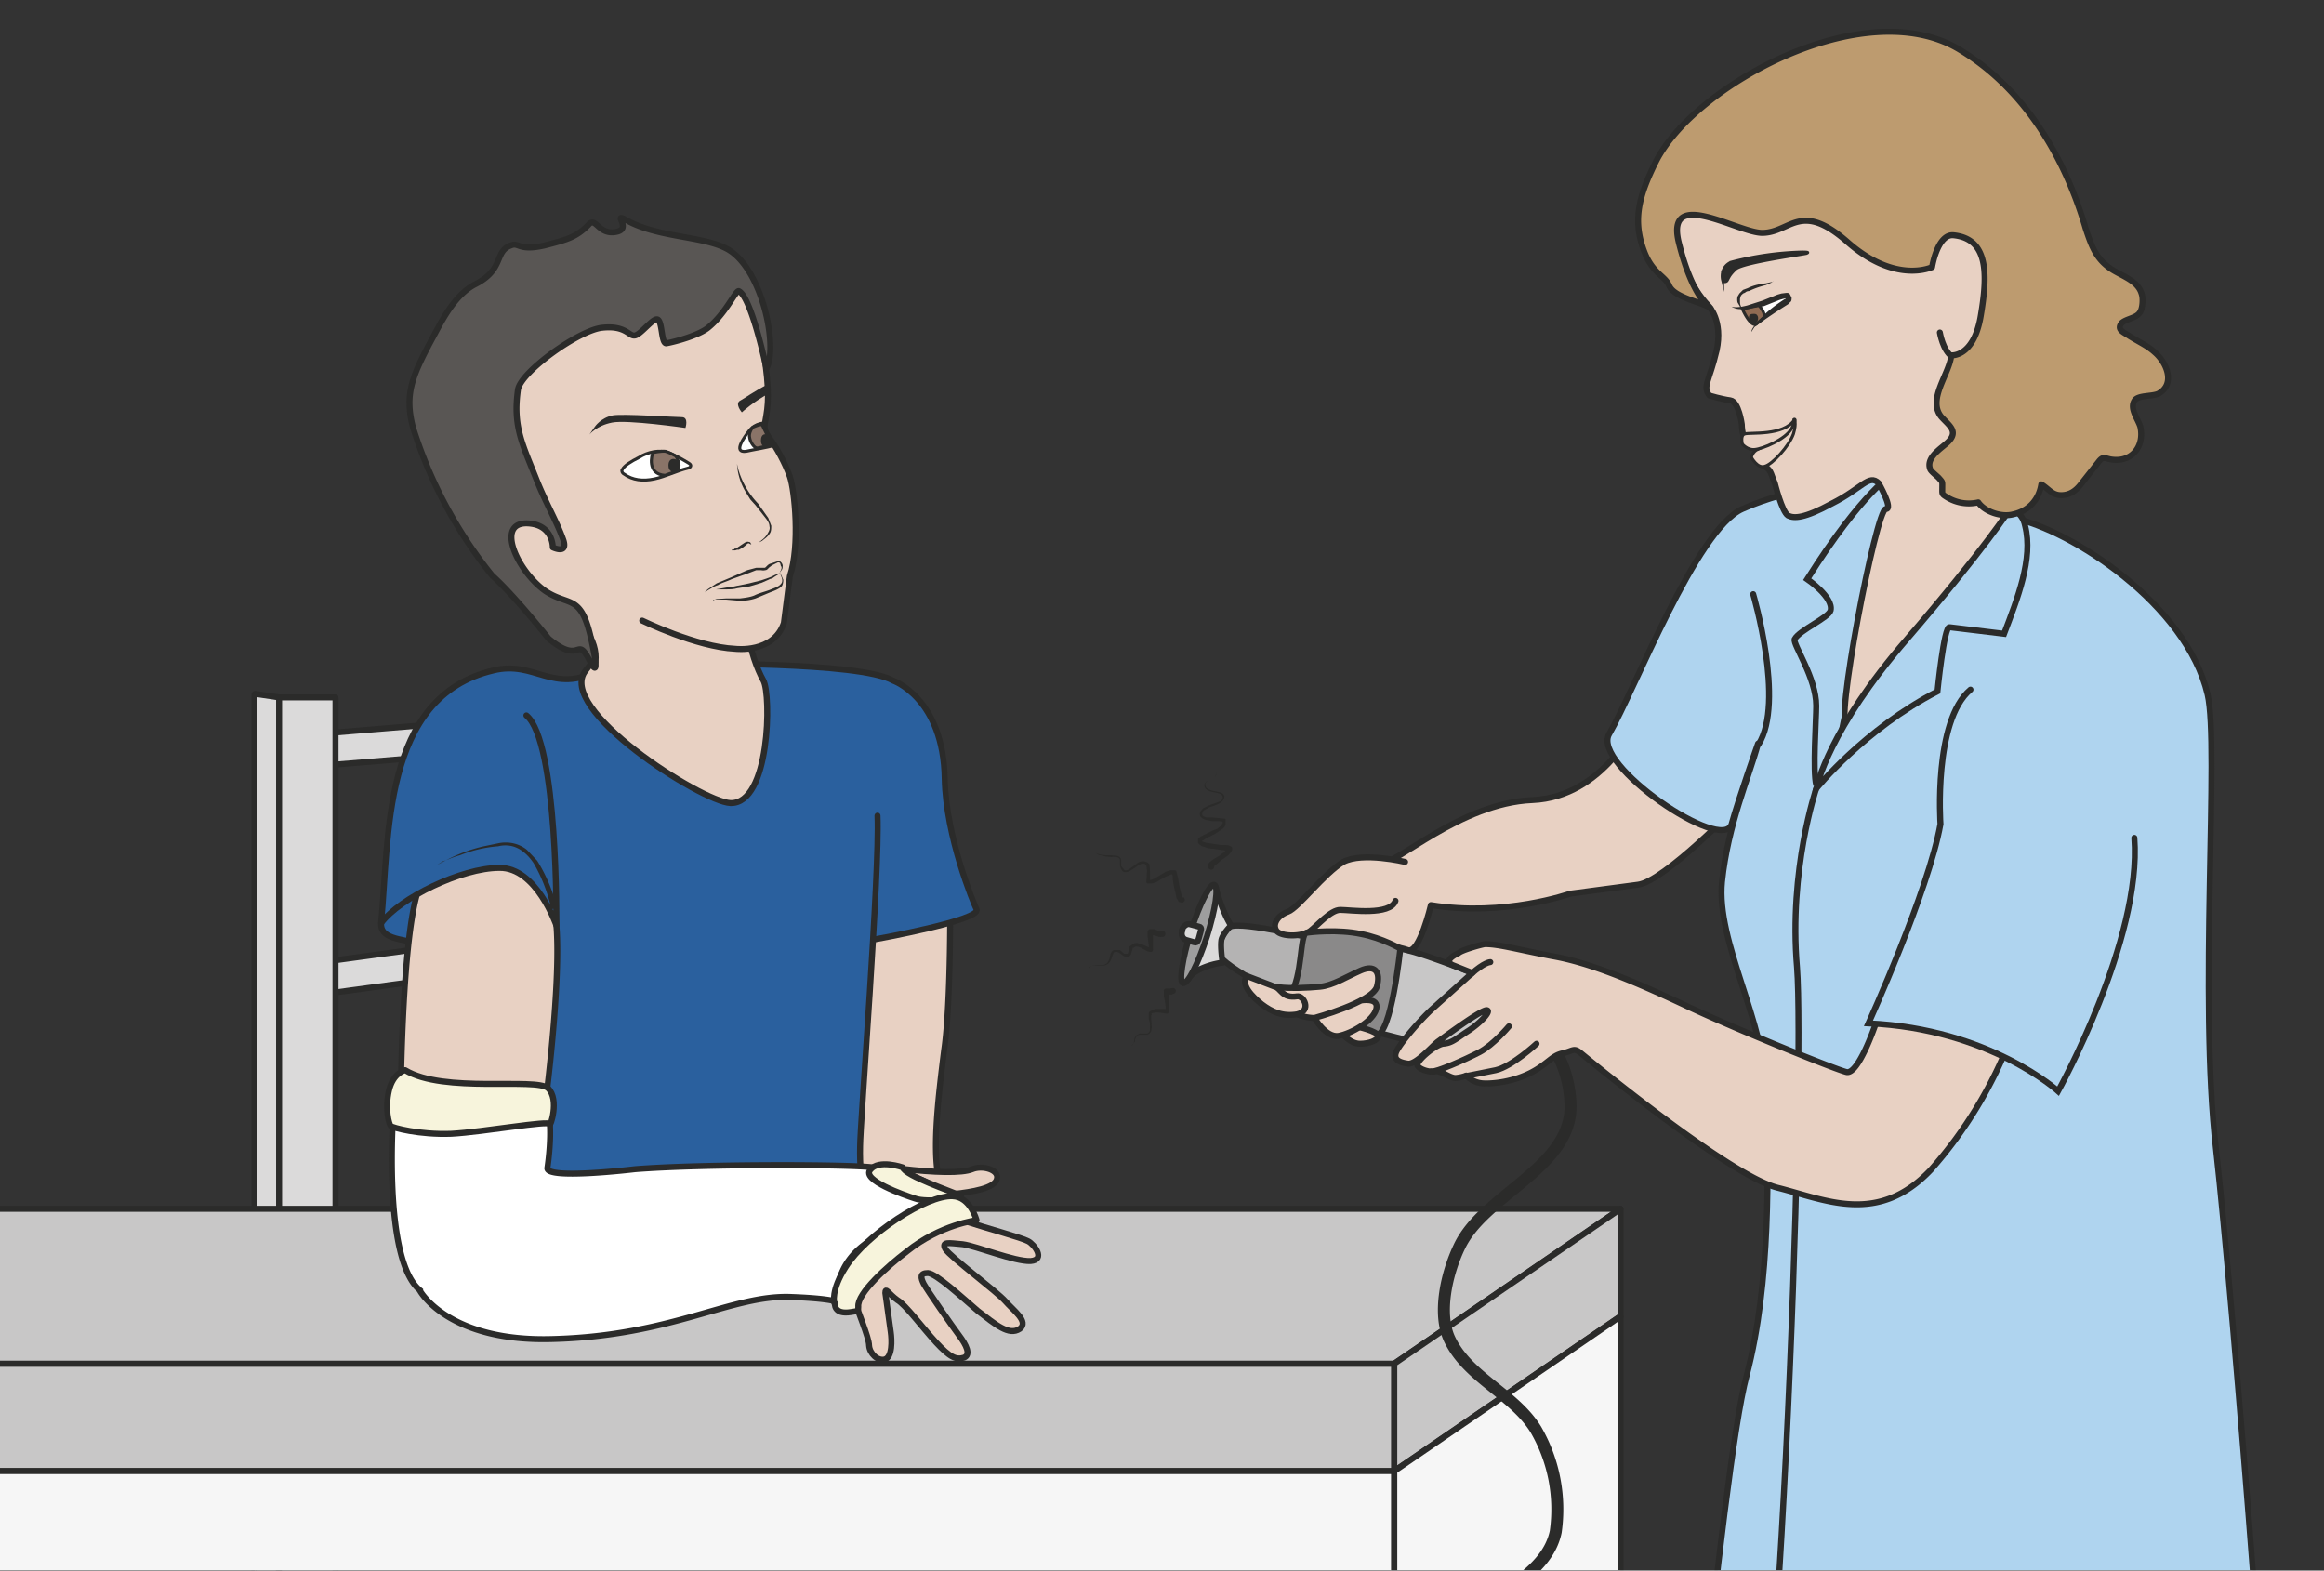 <svg xmlns="http://www.w3.org/2000/svg" viewBox="0 0 484 327.1"><rect x="0" y="0" width="484" height="327.1" fill="#333333" stroke="none"/><defs><clipPath id="a"><path d="M0 261.7h387.2V0H0v261.7z"/></clipPath><clipPath id="b"><path d="M0 261.7h387.2V0H0v261.7z"/></clipPath><clipPath id="c"><path d="M0 261.7h387.2V0H0v261.7z"/></clipPath><clipPath id="d"><path d="M0 261.7h387.2V0H0v261.7z"/></clipPath><clipPath id="e"><path d="M0 261.7h387.2V0H0v261.7z"/></clipPath><clipPath id="f"><path d="M0 261.7h387.2V0H0v261.7z"/></clipPath></defs><path d="M66.8 159.5l60.2-5v-6.7l-60.2 5v6.7z" fill="#dbdada"/><path stroke-linejoin="round" d="M66.8 159.5l60.2-5v-6.7l-60.2 5v6.7z" stroke="#2b2b2a" stroke-miterlimit="10" fill="none" stroke-width="1.25"/><path d="M66.8 207.1l58.7-8v-6.7l-58.7 8v6.7z" fill="#dbdada"/><path stroke-linejoin="round" d="M66.8 207.1l58.7-8v-6.7l-58.7 8v6.7z" stroke="#2b2b2a" stroke-miterlimit="10" fill="none" stroke-width="1.25"/><path d="M58 327h12V145.4H58V327z" fill="#dbdada"/><g clip-path="url(#a)" transform="matrix(1.25 0 0 -1.25 0 327)"><path stroke-linejoin="round" d="M46.4-36.6l9.5 4v178h-9.5v-182z" stroke="#2b2b2a" stroke-miterlimit="10" fill="none"/></g><path d="M53 327h5V145.4l-4.9-.7v182.5z" fill="#dbdada"/><g clip-path="url(#b)" transform="matrix(1.25 0 0 -1.25 0 327)"><path stroke-linejoin="round" d="M42.5 146l4-.6v-182l-4.1-.5v183z" stroke="#2b2b2a" stroke-miterlimit="10" fill="none"/><path d="M158.3 113.3s.2-18.6-1-26.7c-1-8-1.9-15.8-1-20.9s-.6-15.8-1.7-17c-1.1-1.1-16.1.4-16.1.4l2.4 48.5a123 123 0 003.6 20.9l13.8-5.3z" fill="#e8d1c3"/><path stroke-linejoin="round" d="M158.3 113.3s.2-18.6-1-26.7c-1-8-1.9-15.8-1-20.9s-.6-15.8-1.7-17c-1.1-1.1-16.1.4-16.1.4l2.4 48.5a123 123 0 003.6 20.9l13.8-5.3z" stroke="#2b2b2a" stroke-miterlimit="10" fill="none"/><path stroke-linejoin="round" d="M114.2 151s29 .4 34.6-2.8c0 0 8.4-2.9 8.6-16.4.2-9.6 4.8-20.7 5.3-21.7.9-1.8-16.9-5-16.9-5" stroke="#2b2b2a" stroke-miterlimit="10" fill="#2a609e"/><path stroke-linejoin="round" d="M118.3 151s5-11 .5-12.7-16.5 13-19 11.6c-7.8-4-10.6 1.7-17.6 0-18.7-4.4-17.3-28-18.7-42-.5-5.4 13.5-.1 12-11.4-2.3-18.5-12-40.9-6.5-57.3 8.3-25 18.2-.4 30 1.1 31.2 4.1 44.5 5.7 48 8.3 1.5 1.1-4 9.6-3.7 22 0 3.8 3.3 45.6 2.9 55.1" stroke="#2b2b2a" stroke-linecap="round" stroke-miterlimit="10" fill="#2a609e"/><path stroke-linejoin="round" d="M232.3 16.5h-359.7v17.9h359.7V16.5z" stroke="#2b2b2a" stroke-linecap="round" stroke-miterlimit="10" fill="#c8c7c7"/><path d="M232.3 34.4h-359.7l40.7 25.8H270l-37.7-25.8z" fill="#c8c7c7"/><path stroke-linejoin="round" d="M232.3 34.4h-359.7l40.7 25.8H270l-37.7-25.8z" stroke="#2b2b2a" stroke-linecap="round" stroke-miterlimit="10" fill="none"/><path d="M270 42.3l-37.7-25.8v17.9L270 60.2v-18z" fill="#c8c7c7"/><path stroke-linejoin="round" d="M270 42.3l-37.7-25.8v17.9L270 60.2v-18z" stroke="#2b2b2a" stroke-linecap="round" stroke-miterlimit="10" fill="none"/><path stroke-linejoin="round" d="M232.3-158.2h-358V16.5h358v-174.7z" stroke="#2b2b2a" stroke-linecap="round" stroke-miterlimit="10" fill="#f6f6f6"/><path d="M270-100h-37.7V16.5L270 42.3V-100z" fill="#f6f6f6"/><path stroke-linejoin="round" d="M270-100h-37.7V16.5L270 42.3V-100z" stroke="#2b2b2a" stroke-linecap="round" stroke-miterlimit="10" fill="none"/></g><g clip-path="url(#c)" transform="matrix(1.25 0 0 -1.25 0 327)"><path d="M220.2 104.9s-13.2 3.3-15.3 2.3c-1-.5-2.5-3.9-1.5-5.1 1.5-2.1 13.7-8.6 14.5-7.5.7 1.1 2.3 10.3 2.3 10.3" fill="#b4b3b3"/><path stroke-linejoin="round" d="M220.2 104.9s-13.2 3.3-15.3 2.3c-1-.5-2.5-3.9-1.5-5.1 1.5-2.1 13.7-8.6 14.5-7.5.7 1.1 2.3 10.3 2.3 10.3z" stroke="#2b2b2a" stroke-linecap="round" stroke-miterlimit="10" fill="none"/><path d="M202.7 113.2s1-3.6 2.4-5.8c0 0-1.4-1.4-1.6-2.4-.2-1.3.2-3.8.2-3.8-1.3-.1-4.8-1-5.7-2.7a79.5 79.5 0 004.7 14.7" fill="#dbdada"/><path stroke-linejoin="round" d="M202.7 113.2s1-3.6 2.4-5.8c0 0-1.4-1.4-1.6-2.4-.2-1.3.2-3.8.2-3.8-1.3-.1-4.8-1-5.7-2.7a79.5 79.5 0 004.7 14.7z" stroke="#2b2b2a" stroke-linecap="round" stroke-miterlimit="10" fill="none"/><path d="M198.4 106.4c-1.4-4.5-2-8.4-1.3-8.6.8-.2 2.5 3.2 4 7.8 1.4 4.5 2 8.3 1.2 8.6-.7.2-2.5-3.3-3.9-7.8" fill="#9e9e9e"/><path stroke-linejoin="round" d="M198.4 106.4c-1.4-4.5-2-8.4-1.3-8.6.8-.2 2.5 3.2 4 7.8 1.4 4.5 2 8.3 1.2 8.6-.7.2-2.5-3.3-3.9-7.8z" stroke="#2b2b2a" stroke-linecap="round" stroke-miterlimit="10" fill="none"/><path d="M197 106.6c-.3-.7 0-1.4.6-1.6l1.4-.4c.6-.2.7.6.9 1.3.2.7.4 1.2-.1 1.3l-1.5.4c-.5.2-1.2-.3-1.4-1" fill="#dbdada"/><path stroke-linejoin="round" d="M197 106.6c-.3-.7 0-1.4.6-1.6l1.4-.4c.6-.2.7.6.9 1.3.2.7.4 1.2-.1 1.3l-1.5.4c-.5.2-1.2-.3-1.4-1z" stroke="#2b2b2a" stroke-linecap="round" stroke-miterlimit="10" fill="none"/><path stroke-linejoin="round" d="M253.3 90c6.3.4 8.8-9.3 8.3-14-1.2-9.5-14.6-13.8-18.5-22.2-2-4.2-3.7-11.1-1.5-15.5 3.1-6.3 10.7-9 14.3-14.9a26.5 26.5 0 003.3-17c-1.5-7.2-10.3-10.2-14.9-15a22.2 22.2 0 01-6.1-18c1.1-6.7 8.5-10.2 10.8-16.5 1-2.7 2.4-6.6 1.8-9.6-.4-2.1-2.1-4.3-3.3-6.1a17.4 17.4 0 00-6.7-6c.2-.3.4-.1.7-.2" stroke="#2b2b2a" stroke-linecap="round" stroke-miterlimit="10" stroke-width="2" fill="none"/></g><g clip-path="url(#d)" transform="matrix(1.25 0 0 -1.25 0 327)"><path d="M248 98.4s-13.9 5.8-16 5.2c0 0-.7-11.8-3.4-13.8 0 0 9.9-2.6 12.2-3 2.3-.3 6.9-2.5 8.2 0 1.3 2.6 3.7 10.4-1 11.6" fill="#c8c7c7"/><path stroke-linejoin="round" d="M248 98.4s-13.9 5.8-16 5.2c0 0-.7-11.8-3.4-13.8 0 0 9.9-2.6 12.2-3 2.3-.3 6.9-2.5 8.2 0 1.3 2.6 3.7 10.4-1 11.6z" stroke="#2b2b2a" stroke-linecap="round" stroke-miterlimit="10" fill="none"/><path d="M238.4 110.8s-1.9-8.1-3.8-7.5c-2.7 1-17 3-17.6 3.6-.5.5 1 7.5 4.9 8.4 4 1 8.4 2.7 8.4 2.7 2-.8 12.9 9.8 25 10.3 12 .5 17.6 13.2 17.6 13.2l16.7-14s-12.4-12.8-16.7-13.3l-11.3-1.5s-11-3.9-23.2-1.9" fill="#e8d1c3"/><path stroke-linejoin="round" d="M238.4 110.8s-1.9-8.1-3.8-7.5c-2.7 1-17 3-17.6 3.6-.5.5 1 7.5 4.9 8.4 4 1 8.4 2.7 8.4 2.7 2-.8 12.9 9.8 25 10.3 12 .5 17.6 13.2 17.6 13.2l16.7-14s-12.4-12.8-16.7-13.3l-11.3-1.5s-11-3.9-23.2-1.9z" stroke="#2b2b2a" stroke-linecap="round" stroke-miterlimit="10" fill="none"/><path stroke-linejoin="round" d="M379.3-68.6c.5 17.4-7.3 114-10.1 138.8-2.9 24.8.6 67.2-1.4 75.7-3.5 15-22.7 27.4-32.4 29.4 0 0-12.4 7.9-21.2 7-4.4-.4-16.1-2-23.9-5.5-7.7-3.4-18-30.3-22.2-37.5-3-5.1 19-20 20.4-15 1.1 4 4.4 13.4 4.4 13.4-1.5-5.6-5-13.4-6-23-1-10.1 7.2-23.2 7.4-35.4.3-12.2.8-31.3-3.3-46.9-4.2-15.5-12-103.2-12-103.2" stroke="#2b2b2a" stroke-linecap="round" stroke-miterlimit="10" fill="#afd4ef"/><path d="M302.6 130.2s-4.6-13.5-3.2-29.8c1.3-16.3-2.5-141.6-11-171.2" stroke="#2b2b2a" stroke-miterlimit="10" fill="none"/><path d="M307.8 216s-8.8-1.8-10.4 0" fill-rule="evenodd" fill="#2b2b2a"/><path d="M307.8 216l-1.6-.6c-1-.3-2.3-.5-3.6-.6h-2c-.6 0-1.2 0-1.7.2l-1.2.6-.3.3.4-.2h.5l.7-.1h1.6l1.9.2h2a48.4 48.4 0 003.3.2" fill="#2b2b2a"/><path d="M306.3 136.2c.5 5.5 4 16.9 4.2 21.6.6 9 9.8 30.4 5 25-.1-.2-5-2.8-14.4-17.7 0 0 4.4-3 3.9-5.2-.3-1.2-5.2-3.3-6-4.8-.3-.9 3.6-6.4 3.6-11.1 0-2.2-.6-11 0-13.2" stroke="#2b2b2a" stroke-miterlimit="10" fill="#afd4ef"/><path stroke-linejoin="round" d="M323.2 206.2s.5-3 2-4c1.5-1.2 5.9-1.2 8.6 4.7 2.8 6 .1 14.8-3.6 16.7-3.6 1.8-10.8-2.5-10.8-2.5-12.9-4.7-25.6 21.7-32.9 19.7-7.3-2-9-11.5-9-11.5s1-12.2 7.2-18.7c0 0 2.4-2.4 1.3-7.4-1.2-5.1-2.4-6-1.2-7.5 0 0 2-.6 3.5-.8 1.4-.2 1.9-4 1.9-4s0-3 1.5-3.6c.6-.3 1.8-.4 1.3-.9-.7-.6-.6-1.8.4-2.2 1.8-.8 1.5-1.3 2.3-3.1 0 0 1.2-4.8 2.2-5.4 1-.5 2.7-.5 7.3 2 5 2.5 6.2 5 7.8 3.4 0 0 2.5-4.4 1.2-4.3-1.6.1-8.8-37.3-6.4-36 2.3 1.4 22.5 17.6 26 34.5 1.4 6.3-1 19.7-5.2 22.5" stroke="#2b2b2a" stroke-linecap="round" stroke-miterlimit="10" fill="#e8d1c3"/><path d="M298.1 212.4s-6.7-1.7-7-2.1c-.1-.4.7-2.7 1-2.7.4 0 6 3.8 6 3.9.2 0 0 1 0 1" fill-rule="evenodd" fill="#fff"/><path d="M293 210.8s1.4-1.6.8-2.2l-1.2-1s-.8-.7-2.3 2.5l2.7.7z" fill="#906b53"/><path d="M293 210.8s1.4-1.6.8-2.2l-1.2-1s-.8-.7-2.3 2.5l2.7.7z" stroke="#2b2b2a" stroke-miterlimit="10" stroke-width=".5" fill="none"/><path d="M287 215s-.5 2 1.4 2.9a51.4 51.4 0 0011.8 1.7c1.3 0 1-.1.8-.2 0-.1-10.5-1.5-11.8-2.6-1.2-1.1-1.2-1.6-1.5-2-.4-.3-.6 0-.7.3" fill-rule="evenodd" fill="#2b2b2a"/><path d="M287 215s-.5 2 1.4 2.9a51.4 51.4 0 0011.8 1.7c1.3 0 1-.1.8-.2 0-.1-10.5-1.5-11.8-2.6-1.2-1.1-1.2-1.6-1.5-2-.4-.3-.6 0-.7.3z" stroke="#2b2b2a" stroke-miterlimit="10" stroke-width=".5" fill="none"/><path d="M288.5 210.5c.9-.2 1.8 0 2.6.2l2.5.8 2.5 1 .7.2.8.1h.3l.3-.2.3-.6c0-.2 0-.6-.2-.7l-.4-.4a85.5 85.5 0 01-5.6-3.8l-.5-.8c0 .3.2.6.4.9l.6.8 1.4 1.4c1 .9 2.1 1.7 3.2 2.4h.1v.1a11.2 11.2 0 01-1.1-.3l-2.5-1-2.7-.5h-1.4c-.4 0-1 .2-1.3.4" fill="#2b2b2a"/><path d="M292.9 208.8c-.2.6-.6.5-.8.5-.2 0-.8 0-.7-.7.1-.7.8-.9 1-.8.2 0 .6.3.5 1" fill-rule="evenodd" fill="#2b2b2a"/><path d="M299 191.7c-1.3-3-5.7-4.7-6.4-5.1-.7-.5-.8-1.2-.8-1.2s1-1.9 2.2-1.5c1.3.3 4.1 3.4 4.8 5.4.6 2 .1 2.4.1 2.4" fill="#e8d1c3"/><path stroke-linejoin="round" d="M299 191.7c-1.3-3-5.7-4.7-6.4-5.1-.7-.5-.8-1.2-.8-1.2s1-1.9 2.2-1.5c1.3.3 4.1 3.4 4.8 5.4.6 2 .1 2.4.1 2.4z" stroke="#2b2b2a" stroke-linecap="round" stroke-miterlimit="10" stroke-width=".5" fill="none"/><path d="M299 191.7c-1.8-2.8-7.5-2.1-8.3-2.4-.8-.2-.4-1.7-.4-1.7s.8-1 2-.9c1.4.1 5.2 1.7 6.2 3.5 1 1.9.4 1.5.4 1.5" fill="#e8d1c3"/><path stroke-linejoin="round" d="M299 191.7c-1.8-2.8-7.5-2.1-8.3-2.4-.8-.2-.4-1.7-.4-1.7s.8-1 2-.9c1.4.1 5.2 1.7 6.2 3.5 1 1.9.4 1.5.4 1.5z" stroke="#2b2b2a" stroke-linecap="round" stroke-miterlimit="10" stroke-width=".5" fill="none"/><path d="M302.6 130.2s8 9.9 20.2 16.2c0 0 1.1 10.9 2 10.7l9.1-1.1c2.2 5.8 4.9 12.5 3.5 18-.5 2.5-2.5 2.8-2.5 2.8s-4.2-6.6-17.2-21.7c-13-15-15-24.5-15.1-24.9" fill="#afd4ef"/><path d="M302.6 130.2s8 9.9 20.2 16.2c0 0 1.1 10.9 2 10.7l9.1-1.1c2.2 5.8 4.9 12.5 3.5 18-.5 2.5-2.5 2.8-2.5 2.8s-4.2-6.6-17.2-21.7c-13-15-15-24.5-15.1-24.9z" stroke="#2b2b2a" stroke-miterlimit="10" fill="none"/><path stroke-linejoin="round" d="M325 202.4s3.8-.5 5 6.5c1.2 7 1.3 12.9-4.5 13.5-2.7.3-3.6-5.3-3.6-5.3s-6-2.9-14 4.1c-7.9 7-9.5 1.7-14.2 1.6-4-.1-16.3 7.8-14-1.6 2.3-9.3 5.3-11 5.3-11-1 1-6 1.7-6.9 3.8-.7 1.7-2.8 2-4.2 5.8-1.9 5.1-.9 9.1 2 14.9 6.4 12.7 34.5 28 50.3 18.8 11-6.5 17.8-18 21.3-30 1-3 1.8-5.3 4.7-7 1.7-1 4-1.8 4.6-3.8.3-.8.2-2.5-.3-3.2-.6-.9-2.2-1-3-1.7-.8-1 0-1.4 1-2 1.5-1 3.2-1.7 4.5-2.9 2-1.7 3.5-5.3.6-6.9-1.1-.5-3.5-.2-4-1.2-.8-1.3.6-3 1-4.3.7-3.2-1.3-5.8-4.5-5.5-1.4.1-1.6.8-2.5-.4l-3-3.8c-.8-1-1.8-1.7-3.2-1.7-1.5 0-2 1-3.3 1.8-.4-2.5-2-4.4-4.7-5-1.9-.5-4.7.4-5.8 2a7 7 0 00-5.3.9c-.8.5-.7.5-.7 1.5 0 1.1.1.9-.6 1.7-.4.4-1.2 1-1.4 1.4-.8 2 1.9 3.5 3 4.6 1.8 1.8 0 2.8-1.2 4.2-2.3 2.9 1.4 7.1 1.7 10.2-.2 0 0 0 0 0" stroke="#2b2b2a" stroke-miterlimit="10" fill="#bd9b6f"/><path d="M312.5 91s-2.9-8.6-4.9-8c-2 .5-18.1 7-26.6 11s-16 7.2-22.4 8.3c-6.2 1.2-8.9 2-11.2 2-.7-.1-3.9-1-4.4-1.5 0 0-3-1.3-.7-2.1l3-1.2-6.9-6.2c-2.1-2-5-5.4-5.7-6.8s.4-1.9 1.8-2.1c1.3-.3 4 2.8 5 3.6 1.1.8 7.3 5.4 8.2 5.3.9-.1-1.2-2.3-3.3-3.6-2.1-1.4-2.6-1.9-4-2-1.5-.3-4.7-3.1-4.2-3.7.4-.6 2-1.1 2.9-.9 1 .2 2.5-1.2 3.5-1.1s1.7.4 1.7.4 1-1.2 2.8-1.3c1.8-.1 5.1.3 8 1.8 2.7 1.4 3.4 2.8 5.2 3.2 1.8.4 1.9 1 3 .1 1-.8 24.8-20.5 32.9-22.5 8-2 16.7-6.3 25.5 3A72 72 0 01335 88.6l-21.6 5.2-.9-2.8z" fill="#e8d1c3"/><path stroke-linejoin="round" d="M312.5 91s-2.9-8.6-4.9-8c-2 .5-18.1 7-26.6 11s-16 7.2-22.4 8.3c-6.2 1.2-8.9 2-11.2 2-.7-.1-3.9-1-4.4-1.5 0 0-3-1.3-.7-2.1l3-1.2-6.9-6.2c-2.1-2-5-5.4-5.7-6.8s.4-1.9 1.8-2.1c1.3-.3 4 2.8 5 3.6 1.1.8 7.3 5.4 8.2 5.3.9-.1-1.2-2.3-3.3-3.6-2.1-1.4-2.6-1.9-4-2-1.5-.3-4.7-3.1-4.2-3.7.4-.6 2-1.1 2.9-.9 1 .2 2.5-1.2 3.5-1.1s1.7.4 1.7.4 1-1.2 2.8-1.3c1.8-.1 5.1.3 8 1.8 2.7 1.4 3.4 2.8 5.2 3.2 1.8.4 1.9 1 3 .1 1-.8 24.8-20.5 32.9-22.5 8-2 16.7-6.3 25.5 3A72 72 0 01335 88.6l-21.6 5.2-.9-2.8z" stroke="#2b2b2a" stroke-linecap="round" stroke-miterlimit="10" fill="none"/><path d="M256 87.7s-4.1-3.8-6.8-4.4l-5-1M251.4 90.6s-2.6-3.1-4.9-4.3-7.3-3.4-8-3.2" stroke="#2b2b2a" stroke-linecap="round" stroke-miterlimit="10" fill="none"/><path d="M355.6 122c1.3-17-12.7-42.2-12.7-42.2s-11.4 10.4-31.6 11.3c0 0 10 22 12 33.2 0 0-1.2 17.2 5 22.4" stroke="#2b2b2a" stroke-linecap="round" stroke-miterlimit="10" fill="#afd4ef"/><path d="M295.4 214.7l-.3-.2-.9-.4c-.8-.2-1.8-.5-2.8-1-.3 0-.5-.1-.7-.3-.2 0-.4-.2-.6-.4l-.1-.2-.1-.4v-.5c0-.8.5-1.2.4-1.2l-.3.2-.2.4-.3.5a2 2 0 000 1l.3.5.6.6.8.3c1 .5 2.1.7 3 .8l.9.2.4.1" fill="#2b2b2a"/><path stroke-linejoin="round" d="M292.1 162.6s5.3-18 .9-25" stroke="#2b2b2a" stroke-linecap="round" stroke-miterlimit="10" fill="#afd4ef"/><path stroke-linejoin="round" d="M234.1 118s-7.1 1.7-10.3 0c-3.2-1.9-7.5-7.7-9.2-8.3s-2.7-2.1-1.9-3.2c.8-1 4.2-1 5.6 0 1.3 1 3.4 3.5 5 3.5 1.7 0 8.3-1 9.2 1.5" stroke="#2b2b2a" stroke-linecap="round" stroke-miterlimit="10" fill="#e8d1c3"/><path d="M233.4 103.5s-3 1.8-6.7 2.5c-3.8.8-8.3.3-9 .2-1.2-.2-.6-7.3-2.8-10.4 0 0 6-6 14.4-6.6 2.5-.2 4 14.3 4 14.3" fill="#8a8989"/><path stroke-linejoin="round" d="M233.4 103.5s-3 1.8-6.7 2.5c-3.8.8-8.3.3-9 .2-1.2-.2-.6-7.3-2.8-10.4 0 0 6-6 14.4-6.6 2.5-.2 4 14.3 4 14.3z" stroke="#2b2b2a" stroke-linecap="round" stroke-miterlimit="10" fill="none"/><path d="M225.9 90.6s3.7-.8 3.7-1.6-1.6-1.3-3-1.3c-1.6 0-2.8 1.5-2.8 1.5l2 1.4z" fill="#e8d1c3"/><path stroke-linejoin="round" d="M225.9 90.6s3.7-.8 3.7-1.6-1.6-1.3-3-1.3c-1.6 0-2.8 1.5-2.8 1.5l2 1.4z" stroke="#2b2b2a" stroke-linecap="round" stroke-miterlimit="10" fill="none"/><path stroke-linejoin="round" d="M226.7 94.9s3.1.6 2.6-1.4-4.1-4.1-6.3-4.5c-2.1-.3-4 3-4 3s9.6 2.6 10.4 5.2c.7 2.6-.4 3.7-2.7 2.7-2.3-1-4.6-2.5-6.8-2.7-2.1-.2-5-.3-6.7-.1-1.7.2.7-3.1 2.2-4.1 1.5-1 3.5-1 3.5-1" stroke="#2b2b2a" stroke-linecap="round" stroke-miterlimit="10" fill="#e8d1c3"/><path d="M207.7 99l4.7-1.8c1-.2 1.2-2 3.7-1.6 1.1.2 2.5-2.4 0-3-2.4-.4-4.2.4-5.9 1.7-1.6 1.3-3.5 3.2-2.5 4.7" fill="#e8d1c3"/><path stroke-linejoin="round" d="M207.7 99l4.7-1.8c1-.2 1.2-2 3.7-1.6 1.1.2 2.5-2.4 0-3-2.4-.4-4.2.4-5.9 1.7-1.6 1.3-3.5 3.2-2.5 4.7z" stroke="#2b2b2a" stroke-linecap="round" stroke-miterlimit="10" fill="none"/><path stroke-linejoin="round" d="M248.3 101.3s-1 0-3.2-2" stroke="#2b2b2a" stroke-linecap="round" stroke-miterlimit="10" fill="#e8d1c3"/><path d="M201.2 117.1v.2a1.2 1.2 0 00.2.5l.2.2.5.4 1 .6.8.6.4.4.1.3.3-.5-.6.1-.7.1-1.3.2c-.5 0-1 .1-1.4.3-.2 0-.5.1-.7.3a1 1 0 00-.4.4V121.8l.4.4.4.2.6.3 1.2.6.6.2.5.4.4.5v.5l.2-.2-1 .1h-1l-1 .2c-.4.1-.9.4-1 .8v.3l.1.3.4.5 1 .5 1.9.7c.3.2.5.5.4.8 0 .2-.3.4-.6.5-.6.2-1.4.2-2 .6-.3.2-.5.6-.4 1 .2.4.5.5.8.7l.9.5c.2.3.4.6.3 1a1 1 0 00-.3-1l-.9-.5c-.3-.2-.6-.4-.7-.7 0-.3.1-.7.4-.8.6-.4 1.3-.4 2-.6.3-.1.7-.2.8-.7 0-.4-.3-.8-.6-1-.6-.4-1.3-.6-1.9-.8l-.9-.5c-.2-.2-.3-.4-.3-.7 0-.2.3-.4.7-.5h1l1-.1 1-.1c.2 0 .2-.1.2-.2v-.8a2 2 0 00-.5-.7l-.6-.4-.6-.4-1.2-.6a7.7 7.7 0 01-.8-.5c-.1 0-.2-.1-.2 0v-.2l.6-.2 1.3-.2 1.3-.2h.7c.3 0 .5 0 .8-.2.2 0 .3-.2.3-.4 0-.3-.2-.6-.3-.7a3 3 0 00-.5-.5l-1-.7-.8-.7a3 3 0 01-.4-.3v-.1a.5.5 0 10-1 0zM196.6 111.3h-.2l-.2.4-.2.3-.1.6-.3 1.2-.2 1.2c0 .4 0 .8-.2 1.2l.4-.3h-.5l-.5-.2a12 12 0 01-1-.5l-1-.6-.7-.2h-.6c-.2 0-.3.1-.3.3l.1 1.8-.1.9c-.1.2-.3.3-.5.3-.6 0-1-.4-1.6-.8l-.8-.5c-.2-.1-.7-.2-1 0-.3.3-.4.6-.5.9v1c0 .2-.2.4-.5.5a3 3 0 01-.9 0l-1 .1-.8.2c-.4 0-.6.3-.9.4l-.8.5.8-.5.9-.3.9-.1h.9l1-.1c.3-.1.6-.4.6-.7v-1l.5-.6c.2-.2.4-.1.7 0l.7.5.8.6c.3.2.6.3 1 .3.3 0 .8-.2 1-.5l.1-1v-1.9l-.3.3h.5l.5.2 1 .6 1 .6.7.2h.6c.2 0 .4 0 .4-.2l.3-1.2.2-1.2a17.5 17.5 0 01.4-1.6l.1-.3h.2a.5.5 0 00-.6-.8M193.8 105.5h-.3a2 2 0 00-.4 0l-.6.2-.4.1a1 1 0 01-.3 0l.3.4v-.6-2.2c0-.2-.1-.4-.3-.4-.4 0-.7.1-1 .3l-.7.4c-.5.2-.9.3-1.2 0h-.2v-.2l-.1-.3c-.1-.3-.1-.7-.5-1h-.2-.3a1 1 0 00-.5.2l-.7.5-.3.1h-.3c-.2 0-.3-.2-.4-.5-.2-.5-.3-1.1-.8-1.5l-.4-.2-.4-.1H182l-.3-.2-.3-.4.2.4.4.2.8.1h.9l.4.1.3.2c.4.4.5 1 .6 1.5.1.2.2.6.6.7H186.6l.7-.6h.6l.2.6v.5l.2.2.2.1c.2.3.6.4 1 .4l.9-.3c.5-.2 1-.5 1.4-.5l-.4-.3v.7l-.1.7-.1.8v.8c.1.2.2.4.4.4h.7l.5-.2.4-.2.3.1a.5.5 0 00.3-1M195.3 95.9h-1.1l.6.4V93l-.3-.3-1.4.2h-.6l-.5-.1s-.1 0 0 0h-.1s-.1-.1 0-.2l-.1-.2v-.6l.1-1.3-.1-.7a1 1 0 00-.3-.4l-.3-.2H190a.9.9 0 01-.6-.2l-.3-.6c0-.2 0-.4-.2-.6a1 1 0 00-.4-.5l.4.5.1.6c0 .3.2.5.3.7l.6.3h1.3l.3.3.1.2v.6c0 .4 0 .8-.2 1.3v1.1l.2.2.2.1c.2.2.5.2.7.3h2l-.3-.4v.8l-.1.8-.2 1v.8c0 .3.2.4.4.4h.6l.5.1a.5.5 0 100-1z" fill="#2b2b2a"/></g><g clip-path="url(#e)" transform="matrix(1.25 0 0 -1.25 0 327)"><path d="M130.3 64.5c-7.2-.3-37-1-41 .8-2.5 1.2 1.3 10 1.6 12.7 0 0 3.2 24.5 1.4 32.2-1.8 7.7-8.4 11.8-11 13s-8.6-1.8-11.4-9.3c-3.4-8.7-3.2-43.1-3.2-43.1 0-5-1-22 6.2-26.3 8.5-5 42.6.3 51.9 3.5a72 72 0 0010.5 2.8" stroke="#2b2b2a" stroke-miterlimit="10" fill="#e8d1c3"/><path d="M142.4 66s2 1.6 7.6.9c5.7-.7 10.3-.8 12-.1 1.7.7 4.5-.1 4.1-1.6-.3-1.6-4.3-2.2-7-2.5-2.8-.2-5-1-4.7-1.3.2-.3 2.7-2 6.5-3.3 3.7-1.2 9.3-2.7 10.4-3.3 1-.5 3-3.1.4-3.3-2.7-.1-9 2.5-11.3 2.8-2.3.2-3.6.5-2.9-.8.8-1.3 8.6-7.1 10-8.7 1.3-1.5 4-3.4 2.4-4.6-1.8-1.2-4 .7-7 3-2.8 2.4-6.9 6.2-8.3 6.3-1.4 0-1.2-.8-.7-1.8.6-1.1 4.7-7 5.9-8.6 1.2-1.6 2-3.2.8-3.7-1.3-.4-2.3 0-4.7 2.6-2.3 2.5-5 6.2-6.4 7-1.4 1-2 2.2-2 1.2l.9-6.5c.2-1.4.3-4.2-1-4.6-1.2-.3-2.5 1-2.6 2.3 0 1.4-2 5.9-2.4 7.6-.4 1.6.8 2.8-1.1 5.2-2 2.4-3.3 3.4-3.9 4.3" stroke="#2b2b2a" stroke-linecap="round" stroke-miterlimit="10" fill="#e8d1c3"/><path d="M70 46.5s4.7-8.5 22-8c20.1.5 30 7.5 40 7 10.1-.4 7.2-1.5 7.4-.7-.2 15 22.8 13.7 22.4 14.2a24.6 24.6 0 01-16.4 8.1c-3.5.5-28.2.6-39.6-.3 0 0-14.9-1.8-14.6.2.3 2 1 8-.3 11-1 2.1-24.2-1.2-24 1.3.2 2.4-1.2 0-1.3-1.7s-1.9-25.9 4.4-31" fill="#fff"/><path d="M70 46.5s4.7-8.5 22-8c20.1.5 30 7.5 40 7 10.1-.4 7.2-1.5 7.4-.7-.2 15 22.8 13.7 22.4 14.2a24.6 24.6 0 01-16.4 8.1c-3.5.5-28.2.6-39.6-.3 0 0-14.9-1.8-14.6.2.3 2 1 8-.3 11-1 2.1-24.2-1.2-24 1.3.2 2.4-1.2 0-1.3-1.7s-1.9-25.9 4.4-31z" stroke="#2b2b2a" stroke-miterlimit="10" fill="none"/><path d="M67.5 83.3s-2-.4-2.7-3.4c-.7-3 0-5.6.3-5.9s4.8-1.5 10.1-1.3c5.4.3 16.4 2.3 16.4 1.6 0-.7 1.7 4.1-.3 6-2 1.8-17.4-.9-23.8 3" fill="#f7f4dc"/><path stroke-linejoin="round" d="M67.5 83.3s-2-.4-2.7-3.4c-.7-3 0-5.6.3-5.9s4.8-1.5 10.1-1.3c5.4.3 16.4 2.3 16.4 1.6 0-.7 1.7 4.1-.3 6-2 1.8-17.4-.9-23.8 3z" stroke="#2b2b2a" stroke-linecap="round" stroke-miterlimit="10" fill="none"/><path d="M150.4 67.1s-4 1.4-5.4-.4c-1.5-1.7 5.6-4.2 7.5-4.8 1.8-.7 8.6 0 7.5.5-1.1.6-9.3 3.3-9.6 4.7" fill="#f7f4dc"/><path stroke-linejoin="round" d="M150.4 67.1s-4 1.4-5.4-.4c-1.5-1.7 5.6-4.2 7.5-4.8 1.8-.7 8.6 0 7.5.5-1.1.6-9.3 3.3-9.6 4.7z" stroke="#2b2b2a" stroke-linecap="round" stroke-miterlimit="10" fill="none"/><path d="M139 44.5s-.6 2.1 1.9 6c3.5 5.5 13.5 12 17.8 11.8 3-.1 4-4 4-4s-6-.7-11.6-5.2c-3.3-2.5-8.3-7-8.1-9.2 0-.8 0-.7-1.2-.9-3-.5-2.7 1.5-2.7 1.5" fill="#f7f4dc"/><path stroke-linejoin="round" d="M139 44.5s-.6 2.1 1.9 6c3.5 5.5 13.5 12 17.8 11.8 3-.1 4-4 4-4s-6-.7-11.6-5.2c-3.3-2.5-8.3-7-8.1-9.2 0-.8 0-.7-1.2-.9-3-.5-2.7 1.5-2.7 1.5z" stroke="#2b2b2a" stroke-linecap="round" stroke-miterlimit="10" fill="none"/><path stroke-linejoin="round" d="M87.7 142.4c5.3-4.3 5-35 5-35s-3.3 9.7-9.5 9.6c-6.3 0-16.6-5-19.7-9.2" stroke="#2b2b2a" stroke-linecap="round" stroke-miterlimit="10" fill="#2a609e"/><path d="M91.8 110l-.2 1.2a26 26 0 01-2.7 6.6c-.8 1.2-2 2.4-3.5 2.8-.8.2-1.6.2-2.4 0a21.7 21.7 0 01-6.4-1.5c-1.2-.3-2.1-.8-2.8-1l-1-.6 1 .5a25.8 25.8 0 006.8 2.6l2.4.5a6 6 0 002.5 0c.9-.2 1.7-.6 2.3-1.1l1.7-1.8a27.1 27.1 0 003-6.7l.3-1.2-1-.2z" fill="#2b2b2a"/><path d="M125.3 164.1c-2.2-3.6-.4-11.8 1.9-15.9 1.3-2.4 1.1-20.6-5.5-20.4-4.8.2-29.3 15.8-24.1 22.1 3 3.7 5.4 8.2 6.2 12.6.3 1.7 10.9 8 11.4 8.7 1.7 2.3 14-1 10.1-7" fill="#e8d1c3"/><path d="M125.3 164.1c-2.2-3.6-.4-11.8 1.9-15.9 1.3-2.4 1.1-20.6-5.5-20.4-4.8.2-29.3 15.8-24.1 22.1 3 3.7 5.4 8.2 6.2 12.6.3 1.7 10.9 8 11.4 8.7 1.7 2.3 14-1 10.1-7z" stroke="#2b2b2a" stroke-miterlimit="10" fill="none"/></g><g clip-path="url(#f)" transform="matrix(1.25 0 0 -1.25 0 327)"><path stroke-linejoin="round" d="M107 158.2s9-4.4 15.5-4.7c0 0 6.4-.8 8.1 4.3l1 7.8c1.7 5.1.8 14.3 0 16.6-.8 2.3-2.3 4.9-3.1 6-1 1.3-1.3 2-1 3.2.5 2.8.8 4.6-.3 11.9-1.3 8.3-1.4 9.5-5.3 13 0 0-3.5 6-4.6 3.6 0 0-6-1.4-7.5-2.2-3.3-1.9-25.5-7.4-27.3-17.9 0 0-6-10.8.6-28.5 0 0 7-9.8 13.1-12.8 0-.2 3.5-3.3 3-7.2" stroke="#2b2b2a" stroke-linecap="round" stroke-miterlimit="10" fill="#e8d1c3"/><path d="M129.7 166.1l.2.1.2.4c.1.2.2.5 0 .7l-.1.4c-.1.2-.2.2-.4.2l-1-.5-.5-.4c-.1-.1-.3-.4-.6-.4-.4-.1-.6 0-.8 0h-.7l-1.3-.5-2.8-1c-.8-.4-1.7-.6-2.3-1-.7-.2-1.2-.6-1.6-.8l-.6-.4.5.5 1.5 1 2.4 1 2.7 1.2 1.5.4h1.4c.2 0 .5.6 1 .7l1.2.4h.3a1 1 0 00.5-.7c0-.3 0-.6-.2-.8-.2-.4-.5-.5-.5-.5M118.8 161.6a68.7 68.7 0 00.6.2l1.6.1h2.3c.8.1 1.7.2 2.4.5.8.4 1.7.6 2.5.9.7.3 1.5.5 1.9 1 .4.4.2 1 0 1.4l-.1.4v0l.2-.4.3-.7c0-.2 0-.6-.2-1-.4-.5-1.2-.8-2-1.1l-2.4-1c-.9-.3-1.8-.4-2.6-.4l-2.3.2h-2.2M122.8 184.3l.1-.5a13.8 13.8 0 013.4-6.1l1.7-2.4.5-1.3c0-.4 0-.9-.2-1.2-.4-.7-1-1-1.3-1.3l-.6-.3.5.4c.4.3.8.7 1.1 1.3.2.3.3.7.2 1 0 .5-.3.9-.5 1.2l-1.8 2.3-.9 1-.8 1.3a10.2 10.2 0 00-1.4 4.5v.2M121.9 170h.1c.1 0 .3 0 .4.2.2 0 .4 0 .5.2l.6.4.6.4c.2.1.4.2.7.1.2 0 .3-.2.3-.3l.1-.1h-.1l-.4.2-.2-.1-.2-.2-.5-.4a9 9 0 00-.7-.4h-.3l-.3-.1h-.5-.1" fill="#2b2b2a"/><path d="M111.3 186.2c1.2-.4 2.5-1.2 3.5-1.8.5-.3.3-.7-.2-.8-2-.5-3.7-1.4-5.6-1.8-1.9-.4-3.6-.2-5 .8-.2.1-.4.3-.4.6l.1.2c.3.6 1.4 1.3 2.8 2 1.4.9 3.4 1.3 4.8.8" fill-rule="evenodd" stroke="#2b2b2a" stroke-miterlimit="10" stroke-width=".5" fill="#fff"/><path d="M129 187.4c-1.3-.4-3.4-.7-4.7-1-2.3-.3-.2 2.5.5 3.4 0 0 .8 1.2 2.4 1.3 0 0 0-.8.8-1.8.7-1 1-1.9 1-1.9" fill-rule="evenodd" fill="#fff"/><path d="M129 187.4c-1.3-.4-3.4-.7-4.7-1-2.3-.3-.2 2.5.5 3.4 0 0 .8 1.2 2.4 1.3 0 0 0-.8.8-1.8.7-1 1-1.9 1-1.9z" stroke="#2b2b2a" stroke-miterlimit="10" stroke-width=".5" fill="none"/><path d="M111.6 182.7s2.5.6 1 2.9c0 0-1 .6-1.7.8-.7.1-2.1-.2-2.1-.2-.2-.3-1.1-3.6 2-3.8l.8.3z" fill-rule="evenodd" fill="#8a7468"/><path stroke-linejoin="round" d="M111.6 182.7s2.5.6 1 2.9c0 0-1 .6-1.7.8-.7.1-2.1-.2-2.1-.2-.2-.3-1.1-3.6 2-3.8l.8.3z" stroke="#2b2b2a" stroke-linecap="round" stroke-miterlimit="10" stroke-width=".5" fill="none"/><path d="M113.3 184c0-.5-.3-1-.8-1-.5-.2-1 .2-1.1.7-.3 2 1.7 1.7 2 .4" fill-rule="evenodd" fill="#2b2b2a"/><path d="M126 187c-.3 0-1 .9-1.1 1.7-.2.8.5 1.7.5 1.7s1.3.6 1.6.4a38.6 38.6 0 011.7-3.3l-2.7-.6z" fill-rule="evenodd" fill="#8a7468"/><path stroke-linejoin="round" d="M126 187c-.3 0-1 .9-1.1 1.7-.2.8.5 1.7.5 1.7s1.3.6 1.6.4a38.6 38.6 0 011.7-3.3l-2.7-.6z" stroke="#2b2b2a" stroke-linecap="round" stroke-miterlimit="10" stroke-width=".5" fill="none"/><path d="M130 166.2l-.3-.3-.5-.3-.6-.4c-.3 0-.5-.2-.8-.3l-.9-.4-1-.3-1-.3-2-.3c-.7-.2-1.3-.2-1.9-.2h-1.7l1.7.3.9.1.9.2 2 .4 2 .5.9.3.8.3.6.3.5.2.5.2" fill="#2b2b2a"/><path d="M99.1 190.5s1 1.5 3 1.9c1.8.3 10.2-.3 11.5-.3 1.2 0 .6-1.8.6-1.8s-9.7 1.4-12.2.9c-2.6-.5-3.8-2-3.8-2l.9 1.3zM128.2 196.4v.2l-.2 1c-2.4-1.2-4-2.4-4.6-2.7-1.1-.5.2-2 .2-2s1.8 1.7 4.6 3.2v.3" fill-rule="evenodd" fill="#2b2b2a"/><path stroke-linejoin="round" d="M98.4 151.3s1.8-3.8.1 3.8-3.6 5.4-7.6 8c-4.6 3.2-8.5 11.5-3 11.3 4.3-.2 4.2-4 4.2-4s2.7-1.3 1.7 1.4c-1 2.8-2.8 5.9-4.3 9.6-2.4 6.1-4.1 9.1-3.2 15.3.5 3 10.3 10 14.1 10.3 3.8.4 4.4-1.4 5.3-1.3.9 0 2.9 2.7 3.7 2.7 1 .1.7-4 1.6-4 1.2.2 5.5 1.3 7.1 2.7 2.9 2.4 4.5 6.2 5 6 2.1-1 4.6-12.9 4.6-12.9 2 3.7-.8 17-6.7 20-4 2.1-11.4 1.8-16.6 4.7-2.7 1.5 1.4-1.7-2.2-2-2.6-.2-3 2.7-4.2 1.2-2-2-3.4-2.4-7.3-3.4-4.4-1-4.2.6-5.6 0-2.8-1-1-4-6-6.5-3.6-1.9-5.7-6.5-7.3-9.4-3.2-6-4.4-9-3-14.4A75 75 0 0182 165.7c3.7-3.3 9.4-10.5 9.4-10.5 5.7-4.7 4.5 1 7-4" stroke="#2b2b2a" stroke-linecap="round" stroke-miterlimit="10" fill="#595654"/><path d="M128.7 188.2c.2-.5-.3-1-.8-1.1-.5-.1-1 .2-1.1.8-.2 2 1.5 1.5 2 .3" fill-rule="evenodd" fill="#2b2b2a"/></g></svg>